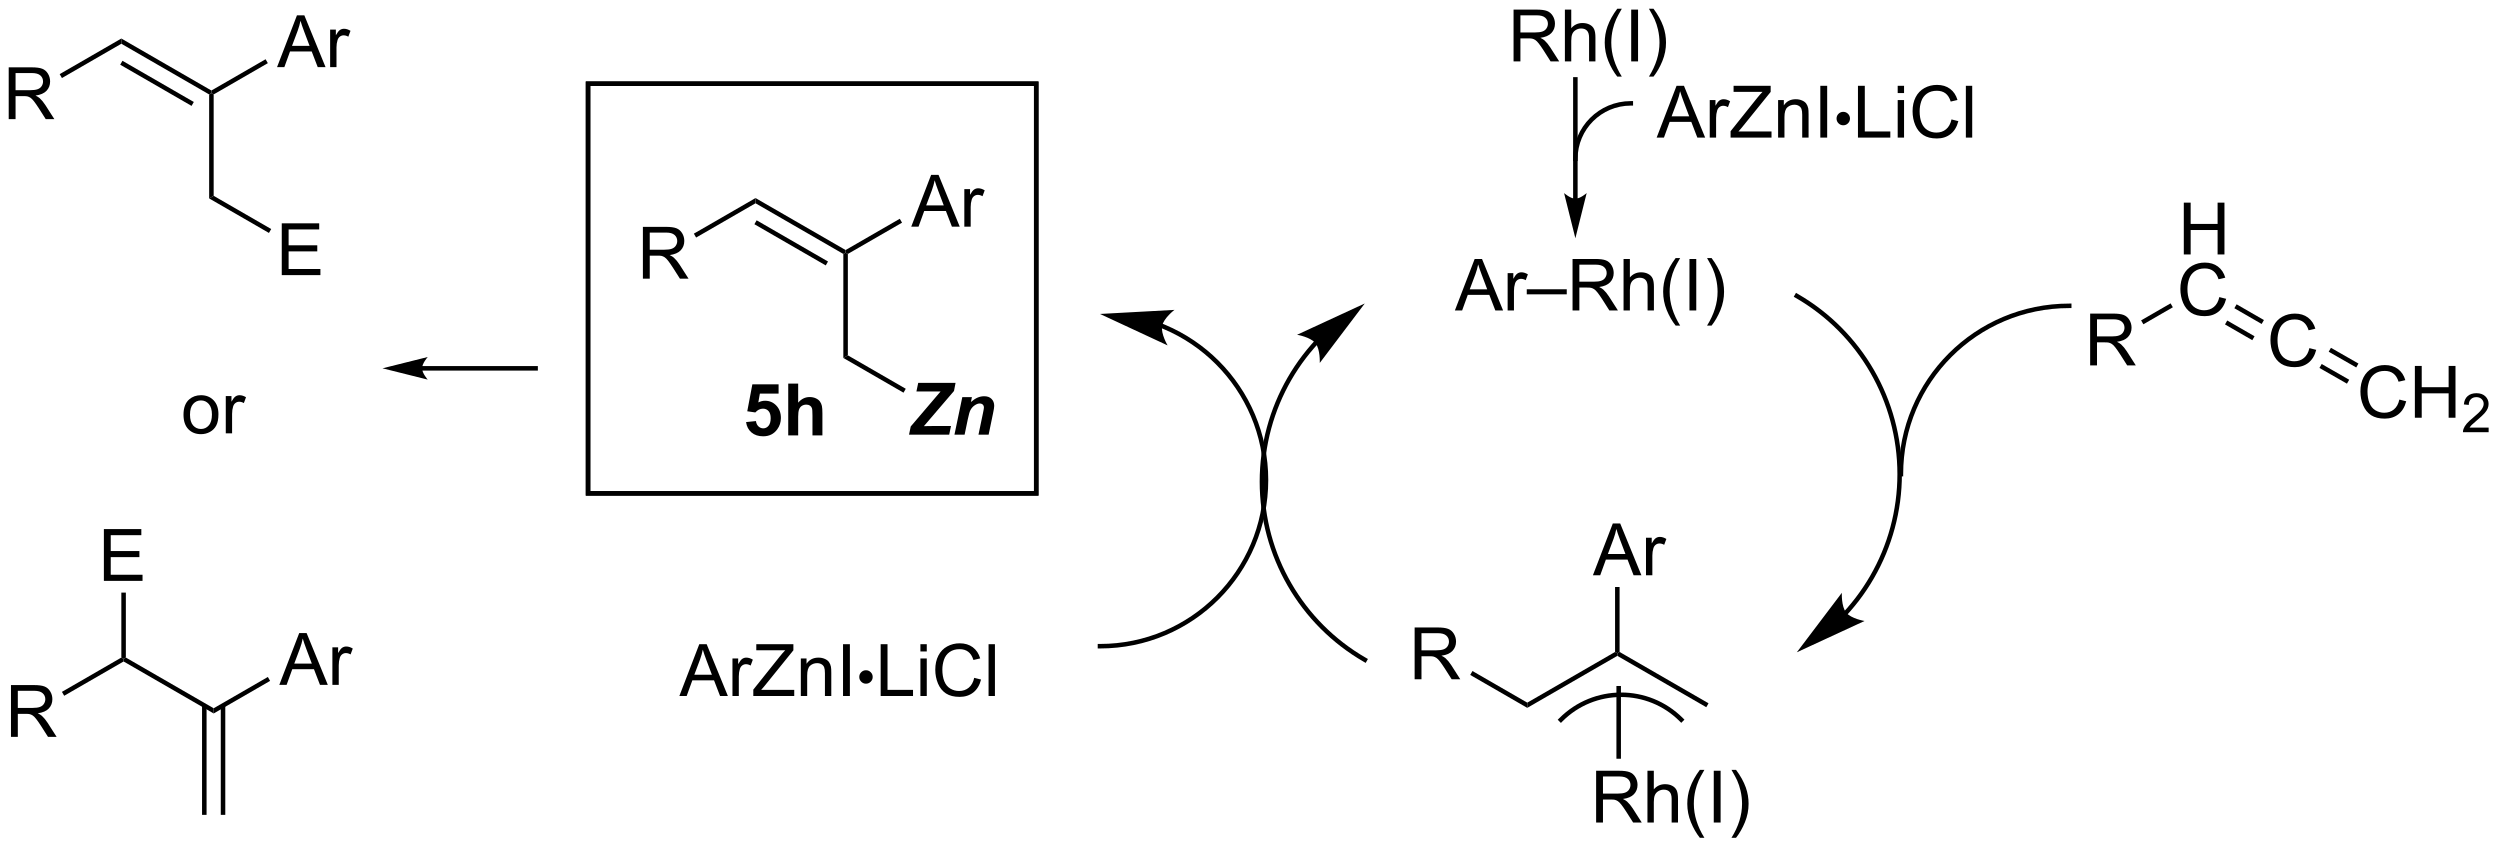 <?xml version="1.0" encoding="UTF-8"?>
<!DOCTYPE svg PUBLIC '-//W3C//DTD SVG 1.0//EN'
          'http://www.w3.org/TR/2001/REC-SVG-20010904/DTD/svg10.dtd'>
<svg stroke-dasharray="none" shape-rendering="auto" xmlns="http://www.w3.org/2000/svg" font-family="'Dialog'" text-rendering="auto" width="379" fill-opacity="1" color-interpolation="auto" color-rendering="auto" preserveAspectRatio="xMidYMid meet" font-size="12px" viewBox="0 0 379 129" fill="black" xmlns:xlink="http://www.w3.org/1999/xlink" stroke="black" image-rendering="auto" stroke-miterlimit="10" stroke-linecap="square" stroke-linejoin="miter" font-style="normal" stroke-width="1" height="129" stroke-dashoffset="0" font-weight="normal" stroke-opacity="1"
><!--Generated by the Batik Graphics2D SVG Generator--><defs id="genericDefs"
  /><g
  ><defs id="defs1"
    ><clipPath clipPathUnits="userSpaceOnUse" id="clipPath1"
      ><path d="M1.294 2.059 L285.359 2.059 L285.359 98.358 L1.294 98.358 L1.294 2.059 Z"
      /></clipPath
      ><clipPath clipPathUnits="userSpaceOnUse" id="clipPath2"
      ><path d="M28.723 28.532 L28.723 122.153 L304.889 122.153 L304.889 28.532 Z"
      /></clipPath
    ></defs
    ><g transform="scale(1.333,1.333) translate(-1.294,-2.059) matrix(1.029,0,0,1.029,-28.25,-27.289)"
    ><path d="M270.072 56.644 L270.072 50.917 L270.83 50.917 L270.83 53.269 L273.807 53.269 L273.807 50.917 L274.565 50.917 L274.565 56.644 L273.807 56.644 L273.807 53.943 L270.83 53.943 L270.83 56.644 L270.072 56.644 Z" stroke="none" clip-path="url(#clipPath2)"
    /></g
    ><g transform="matrix(1.371,0,0,1.371,-39.392,-39.131)"
    ><path d="M274.135 61.394 L274.893 61.584 Q274.656 62.519 274.036 63.011 Q273.416 63.501 272.523 63.501 Q271.596 63.501 271.015 63.123 Q270.437 62.746 270.132 62.032 Q269.83 61.316 269.83 60.496 Q269.83 59.6 270.171 58.936 Q270.515 58.269 271.145 57.923 Q271.776 57.577 272.533 57.577 Q273.393 57.577 273.979 58.014 Q274.565 58.452 274.796 59.246 L274.049 59.42 Q273.851 58.795 273.471 58.511 Q273.093 58.225 272.518 58.225 Q271.859 58.225 271.414 58.543 Q270.971 58.858 270.791 59.392 Q270.612 59.925 270.612 60.49 Q270.612 61.222 270.825 61.767 Q271.039 62.311 271.487 62.582 Q271.937 62.85 272.461 62.85 Q273.096 62.85 273.536 62.483 Q273.979 62.115 274.135 61.394 Z" stroke="none" clip-path="url(#clipPath2)"
    /></g
    ><g transform="matrix(1.371,0,0,1.371,-39.392,-39.131)"
    ><path d="M284.094 67.036 L284.852 67.226 Q284.615 68.161 283.995 68.653 Q283.376 69.142 282.483 69.142 Q281.555 69.142 280.975 68.765 Q280.397 68.387 280.092 67.674 Q279.79 66.957 279.79 66.137 Q279.79 65.241 280.131 64.577 Q280.475 63.911 281.105 63.564 Q281.735 63.218 282.493 63.218 Q283.352 63.218 283.938 63.655 Q284.524 64.093 284.756 64.887 L284.009 65.062 Q283.811 64.437 283.43 64.153 Q283.053 63.866 282.477 63.866 Q281.818 63.866 281.373 64.184 Q280.93 64.499 280.751 65.033 Q280.571 65.567 280.571 66.132 Q280.571 66.864 280.785 67.408 Q280.998 67.952 281.446 68.223 Q281.897 68.491 282.42 68.491 Q283.055 68.491 283.495 68.124 Q283.938 67.757 284.094 67.036 Z" stroke="none" clip-path="url(#clipPath2)"
    /></g
    ><g transform="matrix(1.371,0,0,1.371,-39.392,-39.131)"
    ><path d="M275.799 62.624 L276.049 62.191 L279.068 63.933 L278.818 64.366 ZM274.764 64.416 L277.783 66.159 L278.033 65.726 L275.014 63.983 Z" stroke="none" clip-path="url(#clipPath2)"
    /></g
    ><g transform="matrix(1.371,0,0,1.371,-39.392,-39.131)"
    ><path d="M294.044 72.725 L294.802 72.915 Q294.565 73.85 293.945 74.343 Q293.325 74.832 292.432 74.832 Q291.505 74.832 290.924 74.454 Q290.346 74.077 290.041 73.363 Q289.739 72.647 289.739 71.827 Q289.739 70.931 290.08 70.267 Q290.424 69.6 291.054 69.254 Q291.685 68.908 292.442 68.908 Q293.302 68.908 293.888 69.345 Q294.474 69.783 294.705 70.577 L293.958 70.751 Q293.76 70.126 293.38 69.843 Q293.002 69.556 292.427 69.556 Q291.768 69.556 291.323 69.874 Q290.88 70.189 290.7 70.723 Q290.521 71.257 290.521 71.822 Q290.521 72.553 290.734 73.098 Q290.948 73.642 291.396 73.913 Q291.846 74.181 292.37 74.181 Q293.005 74.181 293.445 73.814 Q293.888 73.447 294.044 72.725 ZM295.759 74.733 L295.759 69.007 L296.517 69.007 L296.517 71.358 L299.493 71.358 L299.493 69.007 L300.251 69.007 L300.251 74.733 L299.493 74.733 L299.493 72.033 L296.517 72.033 L296.517 74.733 L295.759 74.733 Z" stroke="none" clip-path="url(#clipPath2)"
    /></g
    ><g transform="matrix(1.371,0,0,1.371,-39.392,-39.131)"
    ><path d="M303.917 75.825 L303.917 76.333 L301.077 76.333 Q301.071 76.142 301.14 75.966 Q301.247 75.677 301.485 75.396 Q301.726 75.114 302.177 74.745 Q302.876 74.171 303.122 73.835 Q303.368 73.499 303.368 73.2 Q303.368 72.888 303.144 72.673 Q302.921 72.456 302.56 72.456 Q302.179 72.456 301.95 72.685 Q301.722 72.913 301.72 73.317 L301.177 73.263 Q301.233 72.655 301.597 72.339 Q301.96 72.021 302.571 72.021 Q303.19 72.021 303.55 72.364 Q303.911 72.706 303.911 73.212 Q303.911 73.47 303.806 73.72 Q303.7 73.968 303.454 74.243 Q303.21 74.519 302.642 74.999 Q302.167 75.398 302.032 75.54 Q301.898 75.683 301.81 75.825 L303.917 75.825 Z" stroke="none" clip-path="url(#clipPath2)"
    /></g
    ><g transform="matrix(1.371,0,0,1.371,-39.392,-39.131)"
    ><path d="M285.207 69.227 L288.249 70.966 L288.497 70.532 L285.456 68.793 ZM286.231 67.436 L289.273 69.175 L289.521 68.741 L286.48 67.001 Z" stroke="none" clip-path="url(#clipPath2)"
    /></g
    ><g transform="matrix(1.371,0,0,1.371,-39.392,-39.131)"
    ><path d="M259.853 68.943 L259.853 63.217 L262.392 63.217 Q263.157 63.217 263.556 63.37 Q263.954 63.524 264.191 63.915 Q264.431 64.305 264.431 64.779 Q264.431 65.389 264.035 65.808 Q263.642 66.225 262.816 66.337 Q263.118 66.483 263.275 66.623 Q263.605 66.928 263.902 67.383 L264.9 68.943 L263.947 68.943 L263.189 67.751 Q262.855 67.235 262.639 66.962 Q262.426 66.688 262.256 66.579 Q262.087 66.469 261.91 66.428 Q261.782 66.399 261.488 66.399 L260.611 66.399 L260.611 68.943 L259.853 68.943 ZM260.611 65.743 L262.238 65.743 Q262.759 65.743 263.051 65.636 Q263.345 65.529 263.496 65.292 Q263.65 65.055 263.65 64.779 Q263.65 64.373 263.353 64.113 Q263.058 63.85 262.423 63.85 L260.611 63.85 L260.611 65.743 Z" stroke="none" clip-path="url(#clipPath2)"
    /></g
    ><g transform="matrix(1.371,0,0,1.371,-39.392,-39.131)"
    ><path d="M268.747 62.086 L268.997 62.519 L265.738 64.4 L265.488 63.967 Z" stroke="none" clip-path="url(#clipPath2)"
    /></g
    ><g transform="matrix(1.371,0,0,1.371,-39.392,-39.131)"
    ><path d="M189.608 62.869 L191.795 57.178 L192.608 57.178 L194.937 62.869 L194.078 62.869 L193.415 61.145 L191.034 61.145 L190.411 62.869 L189.608 62.869 ZM191.252 60.532 L193.182 60.532 L192.587 58.956 Q192.315 58.236 192.183 57.776 Q192.075 58.322 191.878 58.862 L191.252 60.532 ZM195.441 62.869 L195.441 58.746 L196.07 58.746 L196.07 59.37 Q196.311 58.932 196.513 58.793 Q196.717 58.653 196.963 58.653 Q197.315 58.653 197.68 58.878 L197.439 59.525 Q197.183 59.375 196.927 59.375 Q196.699 59.375 196.515 59.512 Q196.334 59.649 196.257 59.895 Q196.14 60.268 196.14 60.71 L196.14 62.869 L195.441 62.869 ZM197.556 61.091 L197.556 60.527 L201.978 60.527 L201.978 61.091 L197.556 61.091 ZM202.619 62.869 L202.619 57.178 L205.142 57.178 Q205.903 57.178 206.299 57.331 Q206.695 57.483 206.93 57.871 Q207.168 58.26 207.168 58.731 Q207.168 59.336 206.775 59.753 Q206.384 60.167 205.564 60.278 Q205.864 60.423 206.019 60.563 Q206.348 60.866 206.643 61.319 L207.634 62.869 L206.687 62.869 L205.934 61.683 Q205.603 61.171 205.388 60.899 Q205.176 60.627 205.008 60.519 Q204.839 60.41 204.663 60.369 Q204.537 60.34 204.244 60.34 L203.372 60.34 L203.372 62.869 L202.619 62.869 ZM203.372 59.688 L204.989 59.688 Q205.507 59.688 205.797 59.582 Q206.089 59.476 206.239 59.24 Q206.392 59.005 206.392 58.731 Q206.392 58.327 206.097 58.068 Q205.805 57.807 205.173 57.807 L203.372 57.807 L203.372 59.688 ZM208.259 62.869 L208.259 57.178 L208.958 57.178 L208.958 59.22 Q209.447 58.653 210.192 58.653 Q210.65 58.653 210.987 58.834 Q211.326 59.013 211.471 59.331 Q211.616 59.649 211.616 60.255 L211.616 62.869 L210.917 62.869 L210.917 60.255 Q210.917 59.732 210.689 59.494 Q210.464 59.253 210.048 59.253 Q209.737 59.253 209.463 59.416 Q209.191 59.577 209.075 59.854 Q208.958 60.128 208.958 60.612 L208.958 62.869 L208.259 62.869 ZM214.016 64.543 Q213.436 63.813 213.035 62.835 Q212.637 61.854 212.637 60.806 Q212.637 59.882 212.937 59.036 Q213.286 58.055 214.016 57.08 L214.516 57.08 Q214.047 57.887 213.894 58.234 Q213.659 58.769 213.522 59.352 Q213.356 60.076 213.356 60.811 Q213.356 62.677 214.516 64.543 L214.016 64.543 ZM215.546 62.869 L215.546 57.178 L216.299 57.178 L216.299 62.869 L215.546 62.869 ZM217.995 64.543 L217.493 64.543 Q218.655 62.677 218.655 60.811 Q218.655 60.081 218.487 59.362 Q218.355 58.78 218.119 58.244 Q217.966 57.895 217.493 57.08 L217.995 57.08 Q218.725 58.055 219.074 59.036 Q219.372 59.882 219.372 60.806 Q219.372 61.854 218.971 62.835 Q218.569 63.813 217.995 64.543 Z" stroke="none" clip-path="url(#clipPath2)"
    /></g
    ><g transform="matrix(1.371,0,0,1.371,-39.392,-39.131)"
    ><path d="M197.611 106.815 L197.611 106.238 L207.32 100.632 L207.57 100.777 L207.57 101.065 Z" stroke="none" clip-path="url(#clipPath2)"
    /></g
    ><g transform="matrix(1.371,0,0,1.371,-39.392,-39.131)"
    ><path d="M207.57 101.065 L207.57 100.777 L207.82 100.632 L217.655 106.31 L217.405 106.743 Z" stroke="none" clip-path="url(#clipPath2)"
    /></g
    ><g transform="matrix(1.371,0,0,1.371,-39.392,-39.131)"
    ><path d="M185.157 103.652 L185.157 97.925 L187.696 97.925 Q188.461 97.925 188.86 98.079 Q189.258 98.232 189.495 98.623 Q189.735 99.014 189.735 99.487 Q189.735 100.097 189.339 100.516 Q188.946 100.933 188.12 101.045 Q188.422 101.191 188.578 101.331 Q188.909 101.636 189.206 102.092 L190.203 103.652 L189.25 103.652 L188.493 102.459 Q188.159 101.943 187.943 101.67 Q187.73 101.396 187.56 101.287 Q187.391 101.178 187.214 101.136 Q187.086 101.107 186.792 101.107 L185.914 101.107 L185.914 103.652 L185.157 103.652 ZM185.914 100.451 L187.542 100.451 Q188.063 100.451 188.355 100.344 Q188.649 100.237 188.8 100.001 Q188.953 99.764 188.953 99.487 Q188.953 99.081 188.657 98.821 Q188.362 98.558 187.727 98.558 L185.914 98.558 L185.914 100.451 Z" stroke="none" clip-path="url(#clipPath2)"
    /></g
    ><g transform="matrix(1.371,0,0,1.371,-39.392,-39.131)"
    ><path d="M197.611 106.238 L197.611 106.815 L191.303 103.174 L191.553 102.741 Z" stroke="none" clip-path="url(#clipPath2)"
    /></g
    ><g transform="matrix(1.371,0,0,1.371,-39.392,-39.131)"
    ><path d="M204.87 92.152 L207.07 86.426 L207.888 86.426 L210.232 92.152 L209.367 92.152 L208.701 90.418 L206.305 90.418 L205.677 92.152 L204.87 92.152 ZM206.524 89.801 L208.466 89.801 L207.867 88.215 Q207.594 87.491 207.461 87.027 Q207.352 87.577 207.154 88.121 L206.524 89.801 ZM210.74 92.152 L210.74 88.004 L211.373 88.004 L211.373 88.631 Q211.615 88.191 211.818 88.051 Q212.024 87.91 212.271 87.91 Q212.625 87.91 212.992 88.137 L212.75 88.788 Q212.492 88.637 212.234 88.637 Q212.005 88.637 211.82 88.775 Q211.638 88.913 211.56 89.16 Q211.443 89.535 211.443 89.98 L211.443 92.152 L210.74 92.152 Z" stroke="none" clip-path="url(#clipPath2)"
    /></g
    ><g transform="matrix(1.371,0,0,1.371,-39.392,-39.131)"
    ><path d="M207.82 100.632 L207.57 100.777 L207.32 100.632 L207.32 93.452 L207.82 93.452 Z" stroke="none" clip-path="url(#clipPath2)"
    /></g
    ><g transform="matrix(1.371,0,0,1.371,-39.392,-39.131)"
    ><path d="M214.815 107.94 C212.93 106.058 210.457 105.114 207.983 105.116 C205.508 105.118 203.038 106.065 201.155 107.951 L200.978 108.128 L201.332 108.481 L201.509 108.304 C203.298 106.512 205.642 105.618 207.984 105.616 C210.326 105.615 212.671 106.505 214.462 108.294 L214.639 108.471 L214.992 108.117 L214.815 107.94 Z" stroke="none" clip-path="url(#clipPath2)"
    /></g
    ><g transform="matrix(1.371,0,0,1.371,-39.392,-39.131)"
    ><path d="M205.226 119.496 L205.226 113.769 L207.765 113.769 Q208.53 113.769 208.929 113.923 Q209.327 114.076 209.564 114.467 Q209.804 114.858 209.804 115.332 Q209.804 115.941 209.408 116.36 Q209.015 116.777 208.189 116.889 Q208.491 117.035 208.648 117.175 Q208.978 117.48 209.275 117.936 L210.273 119.496 L209.319 119.496 L208.561 118.303 Q208.228 117.787 208.012 117.514 Q207.798 117.241 207.629 117.131 Q207.46 117.022 207.283 116.98 Q207.155 116.951 206.861 116.951 L205.983 116.951 L205.983 119.496 L205.226 119.496 ZM205.983 116.295 L207.611 116.295 Q208.132 116.295 208.423 116.189 Q208.718 116.082 208.869 115.845 Q209.023 115.608 209.023 115.332 Q209.023 114.925 208.726 114.665 Q208.431 114.402 207.796 114.402 L205.983 114.402 L205.983 116.295 ZM210.901 119.496 L210.901 113.769 L211.605 113.769 L211.605 115.824 Q212.097 115.254 212.847 115.254 Q213.308 115.254 213.646 115.436 Q213.987 115.616 214.133 115.936 Q214.279 116.256 214.279 116.866 L214.279 119.496 L213.576 119.496 L213.576 116.866 Q213.576 116.34 213.347 116.1 Q213.12 115.858 212.701 115.858 Q212.388 115.858 212.112 116.022 Q211.839 116.183 211.722 116.462 Q211.605 116.738 211.605 117.225 L211.605 119.496 L210.901 119.496 ZM216.694 121.181 Q216.111 120.446 215.707 119.462 Q215.306 118.475 215.306 117.42 Q215.306 116.491 215.608 115.639 Q215.96 114.652 216.694 113.67 L217.197 113.67 Q216.726 114.483 216.572 114.832 Q216.335 115.371 216.197 115.957 Q216.03 116.686 216.03 117.425 Q216.03 119.303 217.197 121.181 L216.694 121.181 ZM218.233 119.496 L218.233 113.769 L218.991 113.769 L218.991 119.496 L218.233 119.496 ZM220.698 121.181 L220.193 121.181 Q221.362 119.303 221.362 117.425 Q221.362 116.691 221.193 115.967 Q221.06 115.381 220.823 114.842 Q220.67 114.491 220.193 113.67 L220.698 113.67 Q221.433 114.652 221.784 115.639 Q222.084 116.491 222.084 117.42 Q222.084 118.475 221.68 119.462 Q221.276 120.446 220.698 121.181 Z" stroke="none" clip-path="url(#clipPath2)"
    /></g
    ><g transform="matrix(1.371,0,0,1.371,-39.392,-39.131)"
    ><path d="M207.47 104.396 L207.97 104.396 L207.97 112.441 L207.47 112.441 Z" stroke="none" clip-path="url(#clipPath2)"
    /></g
    ><g transform="matrix(1.371,0,0,1.371,-39.392,-39.131)"
    ><path d="M233.048 96.453 L233.052 96.448 C233.073 96.425 233.094 96.402 233.114 96.379 C233.198 96.286 233.281 96.193 233.363 96.099 C233.69 95.724 234.006 95.338 234.308 94.944 C234.912 94.153 235.463 93.326 235.959 92.466 C237.944 89.027 239.039 85.074 239.039 80.967 C239.038 72.75 234.656 65.157 227.543 61.05 L227.327 60.925 L227.077 61.358 L227.293 61.483 C234.252 65.501 238.538 72.929 238.539 80.967 C238.539 84.987 237.467 88.853 235.526 92.216 C235.041 93.057 234.501 93.867 233.911 94.639 C233.615 95.026 233.307 95.403 232.986 95.77 C232.906 95.862 232.825 95.953 232.743 96.044 C232.723 96.067 232.702 96.089 232.682 96.112 L232.678 96.116 L232.51 96.301 L232.88 96.638 L233.048 96.453 ZM227.42 100.668 L234.905 97.207 C234.905 97.207 233.421 96.959 232.872 96.277 C232.323 95.596 232.396 94.092 232.396 94.092 Z" stroke="none" clip-path="url(#clipPath2)"
    /></g
    ><g transform="matrix(1.371,0,0,1.371,-39.392,-39.131)"
    ><path d="M174.014 66.314 L174.013 66.315 L174.009 66.32 C173.988 66.343 173.967 66.366 173.946 66.39 C173.863 66.482 173.78 66.575 173.698 66.669 C173.37 67.045 173.055 67.43 172.753 67.825 C172.149 68.615 171.597 69.443 171.101 70.303 C169.116 73.743 168.022 77.695 168.022 81.803 C168.023 85.91 169.12 89.863 171.107 93.302 C173.093 96.741 175.969 99.665 179.527 101.718 L179.743 101.843 L179.993 101.41 L179.776 101.285 C176.295 99.276 173.482 96.415 171.539 93.051 C169.597 89.688 168.523 85.823 168.522 81.803 C168.522 77.783 169.593 73.917 171.534 70.553 C172.019 69.712 172.559 68.902 173.15 68.129 C173.446 67.743 173.754 67.365 174.075 66.998 C174.155 66.906 174.236 66.815 174.317 66.725 C174.338 66.702 174.358 66.679 174.379 66.656 L174.383 66.652 L174.383 66.652 L174.552 66.467 L174.183 66.13 L174.014 66.314 ZM179.642 62.099 L172.157 65.559 C172.157 65.559 173.642 65.808 174.19 66.49 C174.739 67.171 174.666 68.675 174.666 68.675 Z" stroke="none" clip-path="url(#clipPath2)"
    /></g
    ><g transform="matrix(1.371,0,0,1.371,-39.392,-39.131)"
    ><path d="M99.821 59.354 L99.821 53.627 L102.36 53.627 Q103.126 53.627 103.524 53.781 Q103.923 53.935 104.16 54.325 Q104.399 54.716 104.399 55.19 Q104.399 55.799 104.003 56.218 Q103.61 56.635 102.785 56.747 Q103.087 56.893 103.243 57.034 Q103.574 57.338 103.871 57.794 L104.868 59.354 L103.915 59.354 L103.157 58.161 Q102.824 57.646 102.608 57.372 Q102.394 57.099 102.225 56.989 Q102.055 56.88 101.878 56.838 Q101.751 56.81 101.457 56.81 L100.579 56.81 L100.579 59.354 L99.821 59.354 ZM100.579 56.153 L102.207 56.153 Q102.727 56.153 103.019 56.047 Q103.313 55.94 103.464 55.703 Q103.618 55.466 103.618 55.19 Q103.618 54.784 103.321 54.523 Q103.027 54.26 102.391 54.26 L100.579 54.26 L100.579 56.153 Z" stroke="none" clip-path="url(#clipPath2)"
    /></g
    ><g transform="matrix(1.371,0,0,1.371,-39.392,-39.131)"
    ><path d="M105.706 54.81 L105.456 54.377 L112.275 50.441 L112.275 51.018 Z" stroke="none" clip-path="url(#clipPath2)"
    /></g
    ><g transform="matrix(1.371,0,0,1.371,-39.392,-39.131)"
    ><path d="M112.275 51.018 L112.275 50.441 L122.235 56.19 L122.235 56.479 L121.985 56.623 ZM112.15 53.336 L120.04 57.891 L120.29 57.458 L112.4 52.903 Z" stroke="none" clip-path="url(#clipPath2)"
    /></g
    ><g transform="matrix(1.371,0,0,1.371,-39.392,-39.131)"
    ><path d="M129.494 53.604 L131.694 47.878 L132.512 47.878 L134.856 53.604 L133.991 53.604 L133.325 51.87 L130.929 51.87 L130.301 53.604 L129.494 53.604 ZM131.147 51.253 L133.09 51.253 L132.491 49.667 Q132.218 48.943 132.085 48.479 Q131.976 49.029 131.778 49.573 L131.147 51.253 ZM135.364 53.604 L135.364 49.456 L135.996 49.456 L135.996 50.083 Q136.239 49.643 136.442 49.503 Q136.647 49.362 136.895 49.362 Q137.249 49.362 137.616 49.589 L137.374 50.24 Q137.116 50.089 136.858 50.089 Q136.629 50.089 136.444 50.227 Q136.262 50.365 136.184 50.612 Q136.067 50.987 136.067 51.432 L136.067 53.604 L135.364 53.604 Z" stroke="none" clip-path="url(#clipPath2)"
    /></g
    ><g transform="matrix(1.371,0,0,1.371,-39.392,-39.131)"
    ><path d="M122.485 56.623 L122.235 56.479 L122.235 56.19 L128.226 52.732 L128.476 53.165 Z" stroke="none" clip-path="url(#clipPath2)"
    /></g
    ><g transform="matrix(1.371,0,0,1.371,-39.392,-39.131)"
    ><path d="M121.985 56.623 L122.235 56.479 L122.485 56.623 L122.485 67.834 L121.985 68.123 Z" stroke="none" clip-path="url(#clipPath2)"
    /></g
    ><g transform="matrix(1.371,0,0,1.371,-39.392,-39.131)"
    ><path d="M129.25 76.603 L129.438 75.699 L132.735 71.832 L130.066 71.832 L130.266 70.876 L134.394 70.876 L134.222 71.775 L130.891 75.665 Q131.422 75.653 131.503 75.653 Q131.878 75.653 132.54 75.645 L133.891 75.645 L133.691 76.603 L129.25 76.603 ZM135.14 72.455 L136.202 72.455 L136.093 72.994 Q136.491 72.65 136.838 72.504 Q137.184 72.356 137.567 72.356 Q138.077 72.356 138.372 72.65 Q138.668 72.942 138.668 73.426 Q138.668 73.645 138.538 74.254 L138.051 76.603 L136.929 76.603 L137.421 74.246 Q137.53 73.72 137.53 73.619 Q137.53 73.403 137.403 73.28 Q137.278 73.158 137.051 73.158 Q136.804 73.158 136.502 73.366 Q136.202 73.572 136.03 73.91 Q135.905 74.153 135.749 74.9 L135.395 76.603 L134.273 76.603 L135.14 72.455 Z" stroke="none" clip-path="url(#clipPath2)"
    /></g
    ><g transform="matrix(1.371,0,0,1.371,-39.392,-39.131)"
    ><path d="M121.985 68.123 L122.485 67.834 L128.888 71.531 L128.638 71.964 Z" stroke="none" clip-path="url(#clipPath2)"
    /></g
    ><g transform="matrix(1.371,0,0,1.371,-39.392,-39.131)"
    ><path d="M196.096 35.33 L196.096 29.604 L198.635 29.604 Q199.401 29.604 199.799 29.757 Q200.198 29.911 200.435 30.302 Q200.674 30.692 200.674 31.166 Q200.674 31.776 200.278 32.195 Q199.885 32.611 199.06 32.723 Q199.362 32.869 199.518 33.01 Q199.849 33.315 200.145 33.77 L201.143 35.33 L200.19 35.33 L199.432 34.138 Q199.099 33.622 198.882 33.348 Q198.669 33.075 198.5 32.966 Q198.33 32.856 198.153 32.815 Q198.026 32.786 197.731 32.786 L196.854 32.786 L196.854 35.33 L196.096 35.33 ZM196.854 32.13 L198.481 32.13 Q199.002 32.13 199.294 32.023 Q199.588 31.916 199.739 31.679 Q199.893 31.442 199.893 31.166 Q199.893 30.76 199.596 30.5 Q199.302 30.236 198.666 30.236 L196.854 30.236 L196.854 32.13 ZM201.772 35.33 L201.772 29.604 L202.475 29.604 L202.475 31.658 Q202.967 31.088 203.717 31.088 Q204.178 31.088 204.517 31.27 Q204.858 31.45 205.004 31.77 Q205.149 32.091 205.149 32.7 L205.149 35.33 L204.446 35.33 L204.446 32.7 Q204.446 32.174 204.217 31.934 Q203.99 31.692 203.571 31.692 Q203.259 31.692 202.983 31.856 Q202.709 32.018 202.592 32.296 Q202.475 32.572 202.475 33.059 L202.475 35.33 L201.772 35.33 ZM207.565 37.015 Q206.981 36.281 206.578 35.296 Q206.177 34.309 206.177 33.255 Q206.177 32.325 206.479 31.473 Q206.83 30.486 207.565 29.505 L208.067 29.505 Q207.596 30.317 207.442 30.666 Q207.205 31.205 207.067 31.791 Q206.901 32.52 206.901 33.26 Q206.901 35.138 208.067 37.015 L207.565 37.015 ZM209.104 35.33 L209.104 29.604 L209.862 29.604 L209.862 35.33 L209.104 35.33 ZM211.569 37.015 L211.064 37.015 Q212.233 35.138 212.233 33.26 Q212.233 32.526 212.064 31.802 Q211.931 31.216 211.694 30.677 Q211.54 30.325 211.064 29.505 L211.569 29.505 Q212.303 30.486 212.655 31.473 Q212.954 32.325 212.954 33.255 Q212.954 34.309 212.55 35.296 Q212.147 36.281 211.569 37.015 Z" stroke="none" clip-path="url(#clipPath2)"
    /></g
    ><g transform="matrix(1.371,0,0,1.371,-39.392,-39.131)"
    ><path d="M209.06 39.72 C207.301 39.72 205.705 40.432 204.549 41.588 C203.393 42.745 202.681 44.34 202.681 46.099 L202.681 46.349 L203.181 46.349 L203.181 46.099 C203.181 44.473 203.84 43.004 204.903 41.942 C205.965 40.88 207.434 40.22 209.06 40.22 L209.31 40.22 L209.31 39.72 L209.06 39.72 Z" stroke="none" clip-path="url(#clipPath2)"
    /></g
    ><g transform="matrix(1.371,0,0,1.371,-39.392,-39.131)"
    ><path d="M203.181 50.514 L203.181 37.32 L203.181 37.07 L202.681 37.07 L202.681 37.32 L202.681 50.514 L202.681 50.764 L203.181 50.764 L203.181 50.514 ZM202.931 54.889 L204.181 49.889 C204.181 49.889 203.477 50.514 202.931 50.514 C202.384 50.514 201.681 49.889 201.681 49.889 Z" stroke="none" clip-path="url(#clipPath2)"
    /></g
    ><g stroke-width="0.5" transform="matrix(1.371,0,0,1.371,-39.392,-39.131)"
    ><path fill="none" d="M93.756 37.8 L143.314 37.8 L143.314 83.097 L93.756 83.097 Z" clip-path="url(#clipPath2)"
    /></g
    ><g stroke-width="0.5" transform="matrix(1.371,0,0,1.371,-39.392,-39.131)"
    ><path fill="none" d="M93.756 37.8 L143.314 37.8 L143.314 83.097 L93.756 83.097 Z" clip-path="url(#clipPath2)"
    /></g
    ><g transform="matrix(1.371,0,0,1.371,-39.392,-39.131)"
    ><path d="M111.23 75.214 L112.323 75.102 Q112.37 75.472 112.599 75.691 Q112.831 75.907 113.131 75.907 Q113.474 75.907 113.711 75.628 Q113.951 75.347 113.951 74.784 Q113.951 74.258 113.714 73.995 Q113.48 73.73 113.099 73.73 Q112.628 73.73 112.253 74.149 L111.362 74.019 L111.925 71.04 L114.826 71.04 L114.826 72.066 L112.756 72.066 L112.584 73.04 Q112.951 72.855 113.334 72.855 Q114.066 72.855 114.573 73.386 Q115.081 73.917 115.081 74.766 Q115.081 75.472 114.67 76.026 Q114.112 76.787 113.12 76.787 Q112.326 76.787 111.826 76.36 Q111.326 75.933 111.23 75.214 ZM116.991 70.961 L116.991 73.066 Q117.522 72.446 118.26 72.446 Q118.64 72.446 118.944 72.586 Q119.249 72.727 119.403 72.946 Q119.556 73.165 119.614 73.43 Q119.671 73.696 119.671 74.253 L119.671 76.688 L118.572 76.688 L118.572 74.495 Q118.572 73.844 118.51 73.67 Q118.447 73.493 118.288 73.388 Q118.132 73.284 117.892 73.284 Q117.619 73.284 117.403 73.417 Q117.189 73.55 117.09 73.818 Q116.991 74.086 116.991 74.61 L116.991 76.688 L115.892 76.688 L115.892 70.961 L116.991 70.961 Z" stroke="none" clip-path="url(#clipPath2)"
    /></g
    ><g transform="matrix(1.371,0,0,1.371,-39.392,-39.131)"
    ><path d="M211.919 43.755 L214.12 38.028 L214.938 38.028 L217.281 43.755 L216.417 43.755 L215.75 42.02 L213.354 42.02 L212.727 43.755 L211.919 43.755 ZM213.573 41.403 L215.516 41.403 L214.917 39.817 Q214.643 39.093 214.511 38.63 Q214.401 39.179 214.203 39.723 L213.573 41.403 ZM217.789 43.755 L217.789 39.606 L218.422 39.606 L218.422 40.234 Q218.664 39.794 218.867 39.653 Q219.073 39.513 219.321 39.513 Q219.675 39.513 220.042 39.739 L219.8 40.39 Q219.542 40.239 219.284 40.239 Q219.055 40.239 218.87 40.377 Q218.688 40.515 218.61 40.763 Q218.492 41.138 218.492 41.583 L218.492 43.755 L217.789 43.755 ZM220.094 43.755 L220.094 43.052 L223.026 39.382 Q223.339 38.992 223.62 38.703 L220.425 38.703 L220.425 38.028 L224.526 38.028 L224.526 38.703 L221.313 42.677 L220.964 43.078 L224.62 43.078 L224.62 43.755 L220.094 43.755 ZM225.348 43.755 L225.348 39.606 L225.981 39.606 L225.981 40.195 Q226.436 39.513 227.301 39.513 Q227.676 39.513 227.988 39.648 Q228.304 39.781 228.46 39.999 Q228.616 40.218 228.679 40.52 Q228.718 40.716 228.718 41.203 L228.718 43.755 L228.014 43.755 L228.014 41.231 Q228.014 40.802 227.931 40.588 Q227.851 40.374 227.642 40.249 Q227.434 40.122 227.153 40.122 Q226.702 40.122 226.376 40.408 Q226.051 40.692 226.051 41.489 L226.051 43.755 L225.348 43.755 ZM230.016 43.755 L230.016 38.028 L230.774 38.028 L230.774 43.755 L230.016 43.755 Z" stroke="none" clip-path="url(#clipPath2)"
    /></g
    ><g transform="matrix(1.371,0,0,1.371,-39.392,-39.131)"
    ><path d="M231.811 41.651 Q231.811 41.343 232.028 41.126 Q232.247 40.909 232.552 40.909 Q232.86 40.909 233.077 41.126 Q233.296 41.343 233.296 41.651 Q233.296 41.958 233.077 42.177 Q232.86 42.395 232.552 42.395 Q232.247 42.395 232.028 42.177 Q231.811 41.958 231.811 41.651 Z" stroke="none" clip-path="url(#clipPath2)"
    /></g
    ><g transform="matrix(1.371,0,0,1.371,-39.392,-39.131)"
    ><path d="M234.178 43.755 L234.178 38.028 L234.935 38.028 L234.935 43.078 L237.756 43.078 L237.756 43.755 L234.178 43.755 ZM238.572 38.835 L238.572 38.028 L239.275 38.028 L239.275 38.835 L238.572 38.835 ZM238.572 43.755 L238.572 39.606 L239.275 39.606 L239.275 43.755 L238.572 43.755 ZM244.521 41.747 L245.279 41.937 Q245.042 42.872 244.422 43.364 Q243.803 43.854 242.909 43.854 Q241.982 43.854 241.402 43.476 Q240.823 43.098 240.519 42.385 Q240.217 41.669 240.217 40.848 Q240.217 39.953 240.558 39.289 Q240.902 38.622 241.532 38.276 Q242.162 37.929 242.92 37.929 Q243.779 37.929 244.365 38.367 Q244.951 38.804 245.183 39.598 L244.435 39.773 Q244.238 39.148 243.857 38.864 Q243.48 38.578 242.904 38.578 Q242.245 38.578 241.8 38.895 Q241.357 39.21 241.178 39.744 Q240.998 40.278 240.998 40.843 Q240.998 41.575 241.212 42.119 Q241.425 42.664 241.873 42.934 Q242.323 43.203 242.847 43.203 Q243.482 43.203 243.922 42.835 Q244.365 42.468 244.521 41.747 ZM246.109 43.755 L246.109 38.028 L246.812 38.028 L246.812 43.755 L246.109 43.755 Z" stroke="none" clip-path="url(#clipPath2)"
    /></g
    ><g transform="matrix(1.371,0,0,1.371,-39.392,-39.131)"
    ><path d="M103.855 105.501 L106.056 99.775 L106.873 99.775 L109.217 105.501 L108.353 105.501 L107.686 103.767 L105.29 103.767 L104.662 105.501 L103.855 105.501 ZM105.509 103.15 L107.451 103.15 L106.853 101.564 Q106.579 100.84 106.446 100.376 Q106.337 100.926 106.139 101.47 L105.509 103.15 ZM109.725 105.501 L109.725 101.353 L110.358 101.353 L110.358 101.981 Q110.6 101.541 110.803 101.4 Q111.009 101.259 111.256 101.259 Q111.61 101.259 111.978 101.486 L111.735 102.137 Q111.478 101.986 111.22 101.986 Q110.991 101.986 110.806 102.124 Q110.623 102.262 110.545 102.509 Q110.428 102.884 110.428 103.33 L110.428 105.501 L109.725 105.501 ZM112.03 105.501 L112.03 104.798 L114.962 101.129 Q115.275 100.739 115.556 100.449 L112.36 100.449 L112.36 99.775 L116.462 99.775 L116.462 100.449 L113.248 104.423 L112.9 104.824 L116.556 104.824 L116.556 105.501 L112.03 105.501 ZM117.284 105.501 L117.284 101.353 L117.916 101.353 L117.916 101.942 Q118.372 101.259 119.237 101.259 Q119.612 101.259 119.924 101.395 Q120.239 101.528 120.395 101.746 Q120.552 101.965 120.614 102.267 Q120.653 102.462 120.653 102.949 L120.653 105.501 L119.95 105.501 L119.95 102.978 Q119.95 102.548 119.867 102.335 Q119.786 102.121 119.578 101.996 Q119.37 101.869 119.088 101.869 Q118.638 101.869 118.312 102.155 Q117.987 102.439 117.987 103.236 L117.987 105.501 L117.284 105.501 ZM121.951 105.501 L121.951 99.775 L122.709 99.775 L122.709 105.501 L121.951 105.501 Z" stroke="none" clip-path="url(#clipPath2)"
    /></g
    ><g transform="matrix(1.371,0,0,1.371,-39.392,-39.131)"
    ><path d="M123.747 103.398 Q123.747 103.089 123.964 102.873 Q124.183 102.656 124.487 102.656 Q124.796 102.656 125.013 102.873 Q125.231 103.089 125.231 103.398 Q125.231 103.705 125.013 103.923 Q124.796 104.142 124.487 104.142 Q124.183 104.142 123.964 103.923 Q123.747 103.705 123.747 103.398 Z" stroke="none" clip-path="url(#clipPath2)"
    /></g
    ><g transform="matrix(1.371,0,0,1.371,-39.392,-39.131)"
    ><path d="M126.113 105.501 L126.113 99.775 L126.871 99.775 L126.871 104.824 L129.691 104.824 L129.691 105.501 L126.113 105.501 ZM130.508 100.582 L130.508 99.775 L131.211 99.775 L131.211 100.582 L130.508 100.582 ZM130.508 105.501 L130.508 101.353 L131.211 101.353 L131.211 105.501 L130.508 105.501 ZM136.457 103.494 L137.215 103.684 Q136.978 104.619 136.358 105.111 Q135.738 105.6 134.845 105.6 Q133.918 105.6 133.337 105.223 Q132.759 104.845 132.454 104.132 Q132.152 103.416 132.152 102.595 Q132.152 101.699 132.494 101.035 Q132.837 100.369 133.468 100.022 Q134.098 99.676 134.856 99.676 Q135.715 99.676 136.301 100.114 Q136.887 100.551 137.119 101.345 L136.371 101.52 Q136.173 100.895 135.793 100.611 Q135.415 100.324 134.84 100.324 Q134.181 100.324 133.736 100.642 Q133.293 100.957 133.113 101.491 Q132.934 102.025 132.934 102.59 Q132.934 103.322 133.147 103.866 Q133.361 104.41 133.809 104.681 Q134.259 104.949 134.783 104.949 Q135.418 104.949 135.858 104.582 Q136.301 104.215 136.457 103.494 ZM138.044 105.501 L138.044 99.775 L138.748 99.775 L138.748 105.501 L138.044 105.501 Z" stroke="none" clip-path="url(#clipPath2)"
    /></g
    ><g transform="matrix(1.371,0,0,1.371,-39.392,-39.131)"
    ><path d="M157.108 64.807 L157.109 64.807 L157.113 64.809 L157.119 64.811 L157.132 64.816 L157.158 64.827 C157.174 64.834 157.191 64.841 157.208 64.848 C157.276 64.875 157.345 64.904 157.412 64.932 C159.579 65.849 161.53 67.176 163.168 68.816 C166.444 72.093 168.472 76.621 168.472 81.628 C168.472 86.634 166.444 91.162 163.168 94.44 C159.893 97.717 155.367 99.747 150.363 99.747 L150.113 99.747 L150.113 100.247 L150.363 100.247 C155.499 100.247 160.153 98.164 163.522 94.793 C166.891 91.422 168.972 86.766 168.972 81.628 C168.972 76.489 166.891 71.833 163.522 68.462 C161.838 66.777 159.833 65.414 157.607 64.472 C157.537 64.442 157.468 64.413 157.398 64.385 C157.38 64.377 157.363 64.371 157.345 64.363 L157.319 64.353 L157.306 64.347 L157.299 64.345 L157.296 64.343 L157.296 64.343 L157.064 64.249 L156.876 64.713 L157.108 64.807 ZM150.363 63.258 L157.841 66.735 C157.841 66.735 157.072 65.441 157.237 64.582 C157.403 63.723 158.597 62.807 158.597 62.807 Z" stroke="none" clip-path="url(#clipPath2)"
    /></g
    ><g transform="matrix(1.371,0,0,1.371,-39.392,-39.131)"
    ><path d="M257.538 62.109 C252.333 62.109 247.617 64.218 244.202 67.632 C240.788 71.047 238.679 75.763 238.679 80.968 L238.679 81.218 L239.179 81.218 L239.179 80.968 C239.179 75.895 241.235 71.306 244.556 67.986 C247.877 64.665 252.465 62.609 257.538 62.609 L257.788 62.609 L257.788 62.109 L257.538 62.109 Z" stroke="none" clip-path="url(#clipPath2)"
    /></g
    ><g transform="matrix(1.371,0,0,1.371,-39.392,-39.131)"
    ><path d="M29.945 110.021 L29.945 104.295 L32.484 104.295 Q33.249 104.295 33.648 104.448 Q34.046 104.602 34.283 104.993 Q34.523 105.383 34.523 105.857 Q34.523 106.467 34.127 106.886 Q33.734 107.303 32.908 107.415 Q33.21 107.56 33.367 107.701 Q33.697 108.006 33.994 108.461 L34.992 110.021 L34.039 110.021 L33.281 108.829 Q32.947 108.313 32.731 108.04 Q32.518 107.766 32.349 107.657 Q32.179 107.547 32.002 107.506 Q31.875 107.477 31.58 107.477 L30.703 107.477 L30.703 110.021 L29.945 110.021 ZM30.703 106.821 L32.33 106.821 Q32.851 106.821 33.143 106.714 Q33.437 106.607 33.588 106.37 Q33.742 106.133 33.742 105.857 Q33.742 105.451 33.445 105.191 Q33.151 104.928 32.515 104.928 L30.703 104.928 L30.703 106.821 Z" stroke="none" clip-path="url(#clipPath2)"
    /></g
    ><g transform="matrix(1.371,0,0,1.371,-39.392,-39.131)"
    ><path d="M35.83 105.478 L35.58 105.045 L42.149 101.252 L42.399 101.397 L42.399 101.685 Z" stroke="none" clip-path="url(#clipPath2)"
    /></g
    ><g transform="matrix(1.371,0,0,1.371,-39.392,-39.131)"
    ><path d="M40.219 92.772 L40.219 87.046 L44.36 87.046 L44.36 87.72 L40.977 87.72 L40.977 89.475 L44.147 89.475 L44.147 90.147 L40.977 90.147 L40.977 92.095 L44.493 92.095 L44.493 92.772 L40.219 92.772 Z" stroke="none" clip-path="url(#clipPath2)"
    /></g
    ><g transform="matrix(1.371,0,0,1.371,-39.392,-39.131)"
    ><path d="M42.649 101.252 L42.399 101.397 L42.149 101.252 L42.149 94.072 L42.649 94.072 Z" stroke="none" clip-path="url(#clipPath2)"
    /></g
    ><g transform="matrix(1.371,0,0,1.371,-39.392,-39.131)"
    ><path d="M42.399 101.685 L42.399 101.397 L42.649 101.252 L52.359 106.858 L52.359 107.435 Z" stroke="none" clip-path="url(#clipPath2)"
    /></g
    ><g transform="matrix(1.371,0,0,1.371,-39.392,-39.131)"
    ><path d="M51.074 106.549 L51.074 118.646 L51.574 118.646 L51.574 106.549 ZM53.144 106.549 L53.144 118.646 L53.644 118.646 L53.644 106.549 Z" stroke="none" clip-path="url(#clipPath2)"
    /></g
    ><g transform="matrix(1.371,0,0,1.371,-39.392,-39.131)"
    ><path d="M59.617 104.272 L61.818 98.545 L62.636 98.545 L64.98 104.272 L64.115 104.272 L63.448 102.537 L61.052 102.537 L60.425 104.272 L59.617 104.272 ZM61.271 101.92 L63.214 101.92 L62.615 100.334 Q62.341 99.61 62.209 99.147 Q62.099 99.696 61.901 100.24 L61.271 101.92 ZM65.487 104.272 L65.487 100.123 L66.12 100.123 L66.12 100.751 Q66.362 100.311 66.565 100.17 Q66.771 100.029 67.019 100.029 Q67.373 100.029 67.74 100.256 L67.498 100.907 Q67.24 100.756 66.982 100.756 Q66.753 100.756 66.568 100.894 Q66.386 101.032 66.308 101.279 Q66.19 101.654 66.19 102.1 L66.19 104.272 L65.487 104.272 Z" stroke="none" clip-path="url(#clipPath2)"
    /></g
    ><g transform="matrix(1.371,0,0,1.371,-39.392,-39.131)"
    ><path d="M52.359 107.435 L52.359 106.858 L58.349 103.399 L58.599 103.832 Z" stroke="none" clip-path="url(#clipPath2)"
    /></g
    ><g transform="matrix(1.371,0,0,1.371,-39.392,-39.131)"
    ><path d="M29.695 41.715 L29.695 35.988 L32.234 35.988 Q32.999 35.988 33.398 36.142 Q33.796 36.295 34.033 36.686 Q34.273 37.077 34.273 37.551 Q34.273 38.16 33.877 38.579 Q33.484 38.996 32.658 39.108 Q32.96 39.254 33.117 39.395 Q33.447 39.699 33.744 40.155 L34.742 41.715 L33.789 41.715 L33.031 40.522 Q32.697 40.007 32.481 39.733 Q32.268 39.46 32.099 39.35 Q31.929 39.241 31.752 39.199 Q31.625 39.17 31.33 39.17 L30.453 39.17 L30.453 41.715 L29.695 41.715 ZM30.453 38.514 L32.08 38.514 Q32.601 38.514 32.893 38.407 Q33.187 38.301 33.338 38.064 Q33.492 37.827 33.492 37.551 Q33.492 37.145 33.195 36.884 Q32.901 36.621 32.265 36.621 L30.453 36.621 L30.453 38.514 Z" stroke="none" clip-path="url(#clipPath2)"
    /></g
    ><g transform="matrix(1.371,0,0,1.371,-39.392,-39.131)"
    ><path d="M35.58 37.171 L35.33 36.738 L42.149 32.801 L42.149 33.379 Z" stroke="none" clip-path="url(#clipPath2)"
    /></g
    ><g transform="matrix(1.371,0,0,1.371,-39.392,-39.131)"
    ><path d="M42.149 33.379 L42.149 32.801 L52.109 38.551 L52.109 38.84 L51.859 38.984 ZM42.024 35.697 L49.914 40.252 L50.164 39.819 L42.274 35.264 Z" stroke="none" clip-path="url(#clipPath2)"
    /></g
    ><g transform="matrix(1.371,0,0,1.371,-39.392,-39.131)"
    ><path d="M59.367 35.965 L61.568 30.238 L62.386 30.238 L64.73 35.965 L63.865 35.965 L63.198 34.231 L60.802 34.231 L60.175 35.965 L59.367 35.965 ZM61.021 33.614 L62.964 33.614 L62.365 32.028 Q62.091 31.304 61.959 30.84 Q61.849 31.39 61.651 31.934 L61.021 33.614 ZM65.237 35.965 L65.237 31.817 L65.87 31.817 L65.87 32.444 Q66.112 32.004 66.315 31.863 Q66.521 31.723 66.769 31.723 Q67.123 31.723 67.49 31.95 L67.248 32.6 Q66.99 32.45 66.732 32.45 Q66.503 32.45 66.318 32.587 Q66.136 32.725 66.058 32.973 Q65.94 33.348 65.94 33.793 L65.94 35.965 L65.237 35.965 Z" stroke="none" clip-path="url(#clipPath2)"
    /></g
    ><g transform="matrix(1.371,0,0,1.371,-39.392,-39.131)"
    ><path d="M52.359 38.984 L52.109 38.84 L52.109 38.551 L58.099 35.093 L58.349 35.526 Z" stroke="none" clip-path="url(#clipPath2)"
    /></g
    ><g transform="matrix(1.371,0,0,1.371,-39.392,-39.131)"
    ><path d="M51.859 38.984 L52.109 38.84 L52.359 38.984 L52.359 50.195 L51.859 50.484 Z" stroke="none" clip-path="url(#clipPath2)"
    /></g
    ><g transform="matrix(1.371,0,0,1.371,-39.392,-39.131)"
    ><path d="M59.888 58.964 L59.888 53.237 L64.029 53.237 L64.029 53.912 L60.646 53.912 L60.646 55.667 L63.815 55.667 L63.815 56.339 L60.646 56.339 L60.646 58.287 L64.162 58.287 L64.162 58.964 L59.888 58.964 Z" stroke="none" clip-path="url(#clipPath2)"
    /></g
    ><g transform="matrix(1.371,0,0,1.371,-39.392,-39.131)"
    ><path d="M51.859 50.484 L52.359 50.195 L58.721 53.868 L58.471 54.301 Z" stroke="none" clip-path="url(#clipPath2)"
    /></g
    ><g transform="matrix(1.371,0,0,1.371,-39.392,-39.131)"
    ><path d="M49.023 74.395 Q49.023 73.251 49.659 72.7 Q50.192 72.242 50.956 72.242 Q51.807 72.242 52.346 72.799 Q52.886 73.355 52.886 74.338 Q52.886 75.133 52.646 75.591 Q52.408 76.046 51.952 76.3 Q51.497 76.551 50.956 76.551 Q50.092 76.551 49.556 75.997 Q49.023 75.441 49.023 74.395 ZM49.742 74.395 Q49.742 75.187 50.086 75.583 Q50.433 75.977 50.956 75.977 Q51.476 75.977 51.82 75.581 Q52.167 75.185 52.167 74.372 Q52.167 73.609 51.82 73.215 Q51.473 72.819 50.956 72.819 Q50.433 72.819 50.086 73.213 Q49.742 73.603 49.742 74.395 ZM53.698 76.458 L53.698 72.335 L54.327 72.335 L54.327 72.959 Q54.567 72.522 54.769 72.382 Q54.974 72.242 55.219 72.242 Q55.571 72.242 55.936 72.467 L55.696 73.114 Q55.439 72.964 55.183 72.964 Q54.955 72.964 54.772 73.101 Q54.59 73.239 54.513 73.484 Q54.396 73.857 54.396 74.3 L54.396 76.458 L53.698 76.458 Z" stroke="none" clip-path="url(#clipPath2)"
    /></g
    ><g transform="matrix(1.371,0,0,1.371,-39.392,-39.131)"
    ><path d="M75.403 69.518 L87.957 69.518 L88.207 69.518 L88.207 69.018 L87.957 69.018 L75.403 69.018 L75.153 69.018 L75.153 69.518 L75.403 69.518 ZM71.028 69.268 L76.028 70.518 C76.028 70.518 75.403 69.815 75.403 69.268 C75.403 68.721 76.028 68.018 76.028 68.018 Z" stroke="none" clip-path="url(#clipPath2)"
    /></g
  ></g
></svg
>

